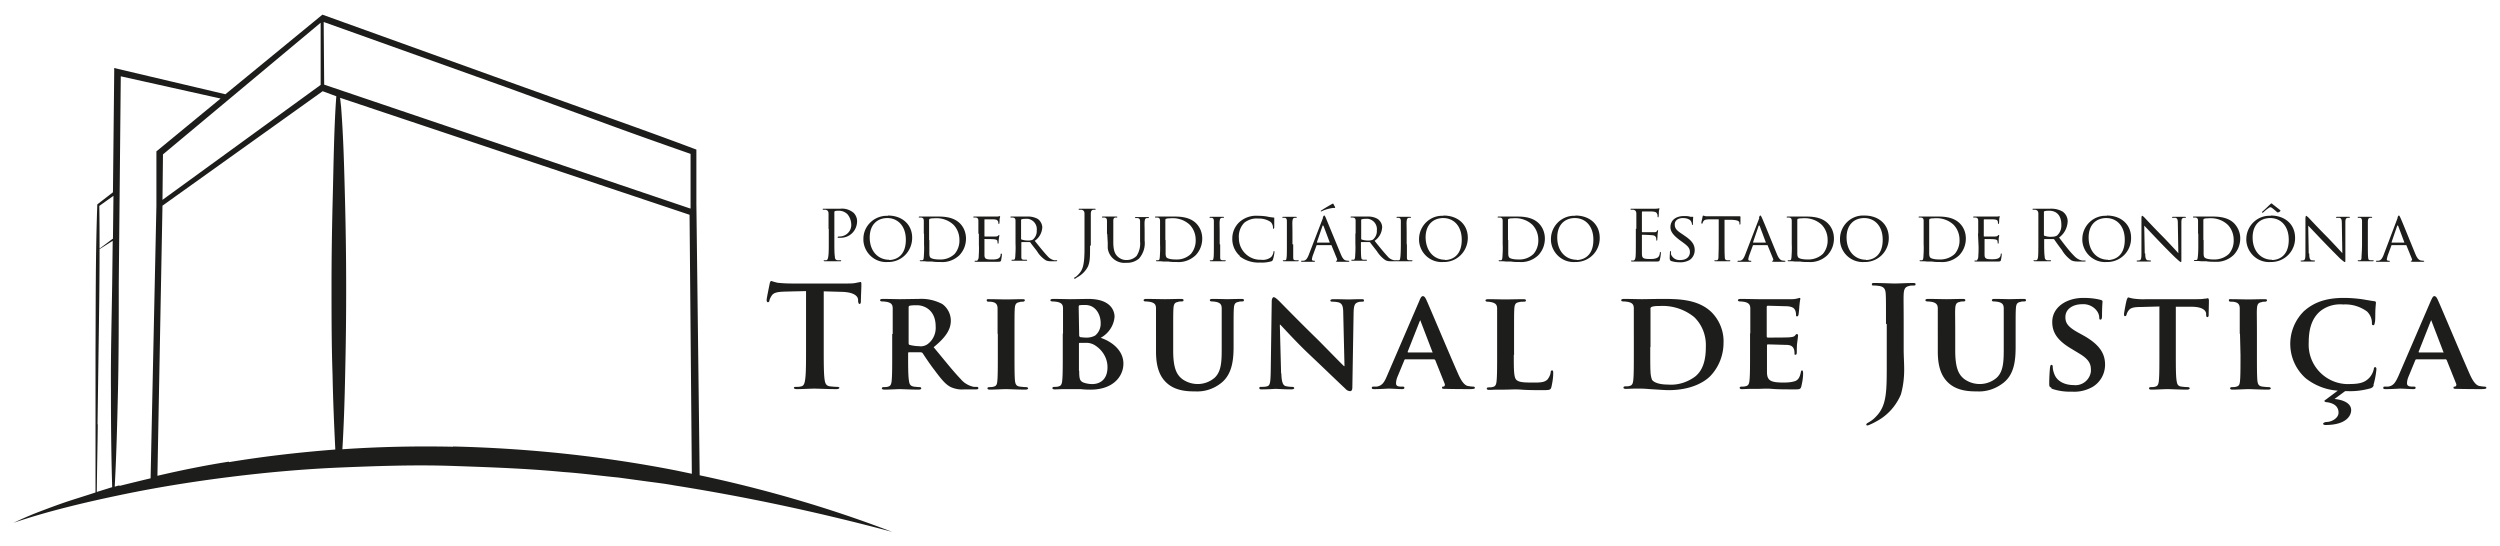 <svg xmlns="http://www.w3.org/2000/svg" id="Camada_1" data-name="Camada 1" viewBox="0 0 98.94 21.62"><defs><style>.cls-1{fill:#1d1d1b;stroke-width:0}</style></defs><g id="Layer_2" data-name="Layer 2"><g id="Manual"><path d="m27.69 18.8-.13-10.73V5.92l-.08-.03c-1.22-.46-2.45-.9-3.68-1.34l-3.68-1.32L12.76.58 8.92 3.73l-4.24-1-.16-.04v.16l-.05 4.76-.62.48v.03c-.07 1.93-.06 3.86-.07 5.79v5.58c-.39.13-.79.25-1.18.38-.35.12-.7.25-1.04.38-.34.13-.69.28-1.02.44.7-.24 1.41-.44 2.12-.62s1.43-.34 2.15-.49c1.44-.3 2.89-.53 4.34-.71 1.45-.18 2.92-.31 4.38-.37s2.93-.11 4.38-.06 2.93.1 4.38.24c.73.05 1.46.15 2.19.22l1.1.15c.36.05.73.09 1.1.16 2.91.46 5.79 1.08 8.63 1.84-2.48-.95-5.03-1.69-7.62-2.24ZM23.75 4.81c1.19.44 2.38.86 3.58 1.28v2.16h-.02l-14.48-4.9-.02-2.48 7.3 2.61 3.64 1.33ZM6.43 7.92l.02-1.81L12.69.9v2.46L6.43 7.91ZM4.46 9.45l-.52.39c0-.56 0-1.13-.01-1.69l.56-.4-.02 1.7Zm-.6 7.35.04-2.9c.02-1.36.04-2.68.04-4.04l.52-.33-.02 1.68c-.02 1.4-.06 2.79-.05 4.19 0 1.29.01 2.59.05 3.88l-.61.19c.01-.89.03-1.78.04-2.68Zm.86 2.41-.18.05c.07-1.28.1-2.56.13-3.84.03-1.39.03-2.78.03-4.18l.08-8.22 3.95.88-2.49 2.05-.05.04v2.15l-.23 10.79c-.42.1-.83.2-1.23.3Zm4.34-.94c-.95.15-1.89.34-2.83.56l.2-10.69 6.34-4.53.54.2c-.09 1.17-.11 2.79-.14 3.95s-.05 2.35-.05 3.52 0 2.35.04 3.52c.02 1 .06 1.99.11 2.99-1.41.11-2.82.27-4.21.5Zm8.87-.59c-1.46-.03-2.93 0-4.38.1.06-.99.09-1.97.11-2.97a137.703 137.703 0 0 0-.01-7.05c-.03-1.17-.06-2.35-.15-3.52l-.04-.37L27.29 8.5l.09 10.25-.62-.13c-2.91-.57-5.87-.88-8.83-.95ZM32.79 9.06v-.6c0-.09-.03-.14-.12-.16h-.09c-.01 0-.02 0-.02-.02s.01-.02.04-.02h.66c.19-.02.37.04.52.16.09.09.14.21.14.33 0 .36-.27.65-.63.66h-.11c-.02 0-.03 0-.03-.02s.02-.03.07-.03c.25 0 .46-.19.47-.44v-.01c0-.16-.05-.31-.15-.43-.1-.1-.24-.15-.38-.14-.04 0-.08 0-.12.02-.02 0-.02.03-.02.05v1.14c0 .27 0 .48.02.6 0 .08.02.14.11.15h.12s.02 0 .02.02-.02.02-.04.02h-.61s-.04 0-.04-.02 0-.02.02-.02h.08c.05-.01.07-.07.08-.15.02-.12.02-.33.02-.6v-.49ZM35.14 8.53c.55 0 .96.34.96.88 0 .52-.4.95-.93.96h-.05c-.5.03-.92-.36-.95-.85v-.07c0-.51.43-.92.95-.91h.02Zm.05 1.76c.22 0 .66-.12.66-.8 0-.57-.34-.86-.73-.86s-.7.25-.7.77c0 .54.33.88.77.88ZM36.56 9.25v-.51c0-.07-.02-.12-.1-.13h-.08c-.01 0-.02 0-.02-.02 0-.01.01-.02.04-.02h.61c.24 0 .69-.02.98.27.16.16.24.38.24.6 0 .25-.09.48-.26.66-.2.19-.47.29-.74.27-.11 0-.23 0-.34-.02h-.2l-.1-.01h-.15s-.04 0-.04-.02c0 0 0-.02.02-.02h.08c.05-.01.05-.05.06-.12.01-.17.02-.34.01-.51v-.42Zm.22.25v.51c0 .06 0 .12.03.17.03.04.12.09.4.09a.8.8 0 0 0 .57-.22c.13-.15.2-.36.19-.56 0-.22-.08-.43-.23-.59-.21-.2-.5-.29-.79-.26-.05 0-.1 0-.15.02-.02 0-.03.03-.03.05v.79ZM38.72 9.25v-.51c0-.07-.02-.12-.1-.13h-.08c-.01 0-.02 0-.02-.02 0-.01.01-.02.04-.02h.86c.05 0 .09 0 .11-.01.01 0 .02 0 .04-.01 0 0 .01.01.01.02 0 .04-.02.07-.02.11 0 .02 0 .13-.01.16s-.01.02-.02.02-.02 0-.02-.03 0-.06-.02-.08c-.02-.04-.04-.06-.17-.07h-.35s-.01 0-.01.02v.64s0 .02.01.02h.41c.05 0 .09 0 .12-.03s.03-.03.04-.03.01 0 .01.02-.01.05-.02.13-.01.14-.01.15 0 .04-.02.04-.02 0-.02-.02c0-.03 0-.05-.01-.08 0-.03-.03-.06-.12-.07s-.33-.01-.37-.01-.02 0-.02.02v.6c0 .16.05.19.29.19.08 0 .16 0 .24-.03.07-.03.11-.09.11-.16 0-.03 0-.04.03-.04s.02.02.02.04c0 .07-.02.15-.03.22-.02.06-.04.06-.14.06h-.87s-.04 0-.04-.02c0 0 0-.02.02-.02h.08s.05-.05.06-.12c.01-.17.02-.34.01-.51v-.44ZM40.19 9.25v-.51c0-.07-.02-.12-.1-.13h-.08c-.01 0-.02 0-.02-.02 0-.01 0-.02.04-.02h.59c.16-.01.32.02.46.1.1.08.16.19.17.32-.01.22-.12.42-.3.54.2.25.37.46.51.61.07.08.16.14.27.16h.09c.01 0 .02 0 .02.02 0 .01-.02.02-.06.02h-.15c-.09 0-.18 0-.26-.05-.13-.09-.25-.21-.33-.35-.1-.13-.22-.28-.26-.34 0-.01-.02-.02-.03-.02h-.31s-.02 0-.02.02v.56c0 .1.02.11.1.12h.11s.02 0 .02.02c0 0 0 .02-.04.02h-.54s-.04 0-.04-.02c0 0 0-.02.02-.02h.07c.05-.01.05-.05.06-.12.01-.17.02-.34.01-.51v-.42Zm.22.2s0 .02.02.03c.09.03.18.04.27.04.06 0 .13-.01.18-.04.1-.09.16-.22.15-.36a.414.414 0 0 0-.35-.46h-.07c-.06 0-.12 0-.18.02-.01 0-.02.01-.02.03v.76ZM43.14 9.72c0 .45 0 .62-.08.82-.09.18-.23.32-.4.42-.04.02-.08.05-.11.07h-.02s-.02 0-.02-.02.01-.03.04-.04c.04-.02.07-.05.1-.08.18-.18.27-.33.27-1.04V8.46c0-.09-.03-.14-.12-.16h-.09c-.01 0-.02 0-.02-.02s.01-.02.04-.02h.59s.04 0 .04.02-.01.02-.02.02h-.07c-.07.01-.1.06-.1.16v1.26ZM43.81 9.25v-.51c0-.07-.02-.12-.1-.13h-.08c-.01 0-.02 0-.02-.02 0-.01.01-.02.04-.02h.53s.04 0 .04.02c0 .01-.01.02-.02.02h-.06c-.06.01-.08.05-.08.13V9.58c0 .34.07.48.18.58.1.09.23.14.36.13.14 0 .28-.06.38-.16.11-.17.16-.37.14-.57v-.8c0-.07-.02-.12-.1-.13h-.08c-.01 0-.02 0-.02-.02 0-.01.01-.02.04-.02h.47s.04 0 .04.02c0 .01 0 .02-.02.02h-.06c-.07.01-.08.05-.09.13s0 .14 0 .51v.25c.03.26-.05.51-.22.71-.14.12-.32.18-.51.17a.662.662 0 0 1-.73-.58v-.21l-.02-.35ZM45.91 9.25v-.51c0-.07-.02-.12-.1-.13h-.08c-.01 0-.02 0-.02-.02 0-.01.01-.02.04-.02h.61c.24 0 .69-.02.98.27.16.16.24.38.24.6 0 .25-.09.48-.26.66-.2.19-.47.29-.74.27-.11 0-.23 0-.34-.02h-.2l-.1-.01h-.15s-.04 0-.04-.02c0 0 0-.02.02-.02h.07c.05-.01.05-.05.06-.12.01-.17.02-.34.01-.51v-.42Zm.22.25v.51c0 .06 0 .11.03.17.03.04.12.09.4.09a.8.8 0 0 0 .57-.22c.13-.15.2-.36.19-.56 0-.22-.08-.43-.23-.59-.21-.2-.5-.29-.79-.26-.05 0-.1 0-.15.02-.02 0-.03.03-.03.05v.79ZM48.29 9.67v.51c0 .1.02.11.09.12h.11s.02 0 .02.02c0 0 0 .02-.04.02h-.55s-.04 0-.04-.02c0 0 0-.02.02-.02h.07c.05-.01.05-.05.06-.12s.01-.28.01-.51v-.92c0-.07-.02-.12-.08-.13h-.07c-.01 0-.02 0-.02-.02 0-.01.01-.02.04-.02h.49s.04 0 .04.02c0 .01 0 .02-.02.02h-.06c-.07.01-.08.05-.09.13s0 .14 0 .51v.41ZM49.07 10.13a.889.889 0 0 1-.3-.7c0-.24.1-.47.28-.64a1 1 0 0 1 .74-.25c.12 0 .24.01.36.03.08.02.16.03.25.04.03 0 .03 0 .03.03v.37s-.02.05-.03.05-.02-.02-.02-.05c0-.09-.04-.18-.1-.23a.81.81 0 0 0-.48-.13c-.2-.02-.39.04-.55.16-.16.16-.24.39-.22.62 0 .47.39.86.86.85h.02c.14.02.29-.02.4-.11.05-.06.08-.12.09-.2 0-.02 0-.03.02-.03s.02.02.02.03c-.01.1-.03.2-.06.3-.02.04-.02.05-.06.07-.14.04-.29.06-.44.05-.29.02-.59-.07-.82-.25ZM51.18 9.67v.51c0 .1.02.11.09.12h.11s.02 0 .02.02c0 0-.01.02-.04.02h-.55s-.04 0-.04-.02c0-.01 0-.02.02-.02h.07c.05-.01.05-.05.06-.12s.01-.28.01-.51v-.92c0-.07-.02-.12-.08-.13h-.08c-.01 0-.02 0-.02-.02 0-.01.01-.02.04-.02h.49s.04 0 .04.02c0 .01 0 .02-.02.02h-.06c-.07.01-.08.05-.09.13s0 .14 0 .51v.41ZM52.35 8.62c.03-.08.04-.09.06-.09s.03.03.06.09c.04.1.44 1.07.59 1.43.09.22.15.24.21.26.03 0 .07.01.1.01.01 0 .03 0 .03.02s-.03.02-.06.02h-.38s-.09 0-.09-.02 0 0 .02-.02c.02 0 .03-.03.03-.05v-.01l-.22-.54s0-.02-.02-.02h-.56s-.02 0-.02.02l-.14.38a.75.75 0 0 0-.04.16c0 .05.04.06.08.06h.02s.02 0 .02.02-.01.02-.04.02h-.46s-.05 0-.05-.02c0-.01.01-.02.02-.02h.07c.11-.01.16-.1.21-.22l.57-1.48Zm.27.98s.01 0 0-.02l-.24-.64s-.03-.04-.04 0l-.22.64v.02h.5Zm.22-1.4s0 .03-.01.03h-.08c-.14.02-.29.06-.42.12l-.04.02s-.02 0-.02-.02c0 0 0-.01.02-.02.1-.07.36-.22.38-.23s.06-.04.08-.04.02 0 .03.03c.02.04.05.08.06.12ZM53.65 9.25v-.51c0-.07-.02-.12-.1-.13h-.08c-.01 0-.02 0-.02-.02 0-.01.01-.02.04-.02h.59c.16-.01.32.02.45.1.1.08.17.19.17.32-.01.22-.12.42-.3.54.2.25.37.46.51.61.07.09.16.14.27.16h.09c.01 0 .02 0 .02.02 0 .01-.01.02-.06.02h-.15c-.09 0-.18 0-.26-.05-.13-.09-.24-.21-.33-.35-.1-.13-.22-.28-.26-.34 0-.01-.02-.02-.04-.02h-.31s-.02 0-.02.02v.05c0 .22 0 .41.01.51s.02.11.1.12h.11s.02 0 .02.02c0 0-.01.02-.04.02h-.54s-.04 0-.04-.02c0-.01 0-.02.02-.02h.07c.05-.01.05-.05.06-.12.01-.17.02-.34.01-.51v-.42Zm.22.2s0 .02.02.03c.09.03.18.04.27.04.06 0 .13-.01.18-.04.1-.09.16-.22.15-.36a.414.414 0 0 0-.35-.46h-.07c-.06 0-.12 0-.18.02-.01 0-.02.01-.02.03v.76Z" class="cls-1"/><path d="M55.68 9.67v.51c0 .1.02.11.09.12h.11s.02 0 .02.02c0 0 0 .02-.04.02h-.55s-.04 0-.04-.02c0-.01 0-.02.02-.02h.07c.05-.01.05-.05.06-.12s.02-.28.02-.51v-.92c0-.07-.02-.12-.08-.13h-.07c-.01 0-.02 0-.02-.02 0-.01 0-.02.04-.02h.49s.04 0 .04.02c0 .01 0 .02-.02.02h-.06c-.07.01-.08.05-.09.13s0 .14 0 .51v.41ZM57.13 8.53c.55 0 .96.34.96.88 0 .52-.4.95-.93.96h-.05c-.5.03-.92-.35-.95-.85v-.07c.01-.52.44-.93.95-.91h.01Zm.06 1.76c.22 0 .66-.12.66-.8 0-.57-.34-.86-.73-.86s-.7.25-.7.77c.01.54.33.88.77.88ZM59.47 9.25v-.51c0-.07-.02-.12-.1-.13h-.08c-.01 0-.02 0-.02-.02 0-.01.01-.02.04-.02h.61c.24 0 .69-.02.98.27.16.16.24.38.24.6 0 .25-.09.48-.26.66-.2.19-.47.29-.74.27-.11 0-.23 0-.34-.02h-.2l-.1-.01h-.15s-.04 0-.04-.02c0 0 0-.02.02-.02h.07c.05-.01.05-.05.06-.12.01-.17.02-.34.01-.51v-.42Zm.22.25v.51c0 .06 0 .11.03.17.03.04.12.09.4.09a.8.8 0 0 0 .57-.22c.13-.15.2-.36.19-.56 0-.22-.08-.43-.23-.59-.21-.2-.5-.29-.79-.26-.05 0-.1 0-.15.02-.02 0-.03.03-.03.05v.79ZM62.35 8.53c.55 0 .96.34.96.88.01.52-.4.95-.93.96h-.05c-.5.03-.92-.36-.95-.85v-.07c.01-.52.44-.93.95-.91h.01Zm.05 1.76c.22 0 .66-.12.66-.8 0-.57-.34-.86-.73-.86s-.7.25-.7.77c0 .54.33.88.77.88ZM64.76 9.06v-.6c0-.09-.03-.14-.12-.16h-.09s-.02 0-.02-.02.01-.02.04-.02h.94s.08 0 .12-.01c.01 0 .02-.01.04-.01s0 0 0 .02-.01.05-.02.13c0 .03 0 .15-.01.18s0 .03-.02.03-.02-.02-.02-.04c0-.03 0-.07-.02-.1-.02-.05-.05-.08-.2-.09H65s-.02 0-.02.03v.76s0 .03.02.03h.44c.06 0 .11 0 .13-.04s.03-.04.04-.04.01 0 .01.02-.01.06-.02.16c0 .05-.01.16-.01.18s0 .05-.02.05-.02 0-.02-.02c0-.03 0-.06-.01-.09-.01-.04-.04-.09-.14-.1s-.35-.02-.4-.02c0 0-.02 0-.02.02v.72c0 .19.05.22.32.22.09 0 .18 0 .27-.04.07-.03.11-.09.12-.2 0-.03.01-.04.02-.04s.02.02.02.04c0 .09-.02.18-.04.27-.02.07-.04.07-.15.07h-.95s-.04 0-.04-.02 0-.02.02-.02h.08c.05-.01.07-.07.08-.15.01-.12.01-.33.01-.6v-.51ZM66.12 10.32s-.04-.03-.04-.09c0-.12.01-.22.01-.25s0-.04.02-.04.02 0 .02.03v.09c.06.16.22.25.38.23.24 0 .37-.14.37-.31s-.09-.25-.31-.41l-.11-.08c-.26-.2-.35-.34-.35-.5 0-.28.22-.44.54-.44.08 0 .17 0 .25.03h.09c.02 0 .02 0 .02.02s-.01.09-.01.25c0 .04 0 .05-.02.05s-.02-.01-.02-.03c0-.04-.02-.08-.04-.12-.02-.03-.1-.12-.32-.12-.18 0-.32.09-.32.25s.07.24.32.4l.07.05c.3.2.4.36.4.57 0 .16-.08.32-.22.4-.12.06-.25.09-.39.08-.12 0-.24-.02-.35-.06ZM68.25 9.67c0 .17 0 .34.01.51 0 .07.02.11.09.12h.11s.02.01.02.02-.01.02-.04.02h-.55s-.04 0-.04-.02 0-.02.02-.02h.07c.05 0 .07-.06.07-.13s.01-.28.01-.51v-.98h-.35c-.15 0-.22.02-.25.07-.02.02-.03.05-.04.08 0 .02-.01.02-.03.02 0 0-.02-.01-.02-.02 0-.03.05-.24.05-.25s.02-.05.02-.05l.11.03h1.36s.01.01.01.03v.27s-.01.03-.02.03-.02 0-.02-.04v-.02c0-.07-.06-.12-.29-.13h-.3v.97ZM69.61 8.62c.03-.08.04-.09.06-.09s.03.03.06.09c.05.1.44 1.07.59 1.43.09.22.16.24.21.26.03 0 .07.01.1.01.01 0 .03 0 .03.02s-.03.02-.06.02h-.38s-.09 0-.09-.02 0 0 .02-.02c.02 0 .03-.03.03-.05v-.01l-.22-.54s0-.02-.02-.02h-.55s-.02 0-.02.02l-.14.38a.75.75 0 0 0-.04.16c0 .05.04.06.08.06h.02s.02 0 .02.02-.01.02-.04.02h-.46s-.05 0-.05-.02c0-.01.01-.02.02-.02h.07c.11-.01.16-.1.21-.22l.57-1.48Zm.27.98s.01 0 0-.02l-.24-.64s-.03-.04-.04 0l-.22.64v.02h.5ZM70.91 9.25v-.51c0-.07-.02-.12-.1-.13h-.08c-.01 0-.02 0-.02-.02 0-.01.01-.02.04-.02h.61c.24 0 .69-.02.98.27.16.16.24.37.24.6 0 .25-.09.48-.26.66-.2.19-.47.29-.74.27-.11 0-.24 0-.34-.02h-.2l-.1-.01h-.15s-.04 0-.04-.02c0-.01 0-.02.02-.02h.07c.05-.01.05-.05.06-.12.01-.17.02-.34.01-.51v-.42Zm.22.25v.51c0 .06 0 .11.03.17.03.04.12.09.41.09.21 0 .42-.08.57-.22.13-.15.2-.36.19-.56 0-.22-.08-.43-.23-.59-.21-.2-.5-.29-.79-.26-.05 0-.1 0-.15.02-.02 0-.03.02-.03.05v.79ZM73.79 8.53c.55 0 .96.34.96.88.01.52-.4.95-.93.96h-.05a.9.9 0 0 1-.95-.86v-.07c.01-.52.44-.93.95-.91h.01Zm.06 1.76c.22 0 .66-.12.66-.8 0-.57-.34-.86-.73-.86s-.7.25-.7.77c0 .54.33.88.77.88ZM76.13 9.25v-.51c0-.07-.02-.12-.1-.13h-.08c-.01 0-.02 0-.02-.02 0-.01.01-.02.04-.02h.61c.24 0 .69-.02.98.27.16.16.24.37.24.6 0 .25-.09.48-.26.66-.2.19-.47.29-.74.27-.1 0-.23 0-.34-.02h-.2l-.1-.01h-.15s-.04 0-.04-.02c0-.01 0-.02.02-.02h.07c.05-.01.05-.05.06-.12.01-.17.02-.34.01-.51v-.42Zm.22.25v.51c0 .06 0 .11.03.17.03.04.12.09.41.09.21 0 .42-.08.57-.22.13-.15.2-.36.19-.56 0-.22-.08-.43-.23-.59-.21-.2-.5-.29-.79-.26-.05 0-.1 0-.15.02-.02 0-.03.03-.03.05v.79ZM78.29 9.25v-.51c0-.07-.02-.12-.1-.13h-.08c-.01 0-.02 0-.02-.02 0-.01.01-.02.04-.02h.86c.05 0 .09 0 .11-.01.01 0 .02 0 .03-.01 0 0 .01.01.01.02s-.01.04-.02.11c0 .02 0 .13-.01.16s-.01.02-.02.02-.02 0-.02-.03 0-.06-.01-.08c-.02-.04-.04-.06-.18-.07h-.35s-.02 0-.02.02v.64s0 .02.02.02h.41c.05 0 .09 0 .12-.03s.03-.03.04-.03.02 0 .02.02c0 .04-.02.09-.02.13v.15s0 .04-.02.04-.02 0-.02-.02c0-.03 0-.05-.01-.08 0-.03-.03-.06-.12-.07s-.33-.01-.37-.01c0 0-.02 0-.02.01v.6c0 .16.05.19.29.19.08 0 .16 0 .24-.03.07-.03.11-.09.11-.16 0-.03.01-.04.02-.04s.02.02.02.04c0 .07-.02.15-.03.22-.02.06-.04.06-.14.06h-.87s-.04 0-.04-.02c0-.01 0-.02.02-.02h.07s.05-.05.06-.12c.01-.17.02-.34.01-.51l-.02-.44ZM80.67 9.06v-.6c0-.09-.03-.14-.12-.16h-.09c-.01 0-.02 0-.02-.02s.02-.02.05-.02h.64c.18-.01.36.03.51.12.12.09.19.23.19.38-.01.25-.13.49-.34.64.22.29.41.54.58.71.09.1.2.18.34.2h.11c.01 0 .02 0 .02.02s-.02.02-.07.02h-.2c-.1 0-.2 0-.3-.05-.15-.11-.28-.25-.37-.41-.12-.15-.25-.34-.3-.41 0-.01-.02-.02-.04-.02h-.34s-.02 0-.02.02v.07c0 .27 0 .48.02.6 0 .08.02.14.11.15h.12s.02 0 .02.02-.01.02-.04.02h-.6s-.05 0-.05-.02 0-.02.02-.02h.08c.06-.01.07-.07.08-.15.01-.12.01-.33.01-.6v-.49Zm.22.24s0 .03.02.03c.09.03.19.05.29.04.07 0 .15-.01.21-.05.12-.11.18-.26.17-.43 0-.35-.18-.55-.48-.55-.06 0-.13 0-.19.02-.01 0-.02.02-.02.03v.91ZM83.38 8.53c.55 0 .96.34.96.88.01.52-.4.95-.93.96h-.05c-.5.03-.92-.36-.95-.85v-.07c.01-.52.44-.93.95-.91h.01Zm.05 1.76c.22 0 .66-.12.66-.8 0-.57-.34-.86-.73-.86s-.7.25-.7.77c0 .54.33.88.77.88ZM84.9 10.03c0 .2.03.25.09.27.04 0 .08.01.12.01 0 0 .02 0 .02.02 0 .01-.02.02-.04.02h-.49s-.04 0-.04-.02c0 0 0-.02.02-.02.03 0 .07 0 .1-.01.06-.02.07-.08.07-.29V8.66c0-.09.01-.12.03-.12s.07.05.09.07.39.42.77.8c.24.25.5.53.57.61l-.02-1.18c0-.15-.02-.2-.09-.22h-.12c-.01 0-.02 0-.02-.02 0-.01.02-.02.05-.02h.46s.04 0 .04.02c0 .01-.01.02-.03.02h-.06c-.08.02-.09.06-.09.2v1.38c0 .16 0 .17-.02.17s-.05-.02-.18-.14c-.03-.02-.38-.37-.64-.64s-.56-.59-.63-.66l.02 1.1ZM86.99 9.25v-.51c0-.07-.02-.12-.1-.13h-.08c-.01 0-.02 0-.02-.02 0-.01 0-.02.04-.02h.61c.24 0 .69-.02.98.27.15.16.24.37.24.59 0 .25-.09.48-.26.66-.2.19-.47.29-.74.27-.11 0-.24 0-.34-.02h-.2l-.1-.01h-.15s-.04 0-.04-.02c0-.01 0-.02.02-.02h.07c.05-.01.05-.05.06-.12.02-.17.02-.34.02-.51v-.41Zm.22.25v.51c0 .06 0 .12.03.17.03.04.12.09.4.09.21 0 .42-.08.57-.22.13-.15.2-.35.19-.56 0-.22-.08-.43-.23-.59-.21-.2-.5-.29-.79-.26-.05 0-.1 0-.15.02-.02 0-.03.03-.03.05v.79ZM89.87 8.53c.55 0 .96.34.96.88.01.52-.4.95-.93.96h-.05c-.5.03-.92-.36-.95-.85v-.07c.01-.52.44-.93.95-.91h.01Zm.05 1.76c.22 0 .66-.12.66-.8 0-.57-.34-.86-.73-.86s-.7.25-.7.77c0 .54.33.88.77.88Zm.24-1.9-.02.02s-.01 0-.02-.01a2.11 2.11 0 0 0-.23-.19s-.02 0-.03-.01c-.02 0-.03 0-.04.01-.08.05-.16.11-.23.18-.01.01-.03.02-.05.03-.01 0-.02-.01-.02-.02 0 0 0-.02.02-.03.02-.01.28-.26.31-.29.01-.01.03-.02.04-.03.01 0 .02 0 .05.03l.28.22s.03.02.03.03c0 0 0 .02-.01.03l-.06.05ZM91.39 10.03c0 .2.03.25.09.27.04 0 .08.01.12.01.01 0 .02 0 .02.02 0 .01-.02.02-.04.02h-.49s-.04 0-.04-.02c0-.01 0-.02.02-.02.03 0 .07 0 .1-.01.06-.02.07-.08.07-.29V8.66c0-.09.02-.12.03-.12s.07.05.09.07c.02.02.39.42.77.8.24.25.5.53.57.61l-.02-1.18c0-.15-.02-.2-.09-.22h-.12c-.02 0-.02-.01-.02-.02s.02-.02.05-.02h.46s.04 0 .04.02c0 .01-.01.02-.03.02h-.06c-.08.02-.09.06-.09.2v1.38c0 .16 0 .17-.02.17s-.05-.02-.19-.14c-.02-.02-.37-.37-.63-.64s-.56-.59-.63-.66l.02 1.1ZM93.71 9.67c0 .22 0 .41.01.51s.02.11.09.12h.11s.02 0 .02.02c0 0 0 .02-.04.02h-.55s-.04 0-.04-.02c0-.01 0-.02.02-.02h.07c.05-.01.06-.05.06-.12s.02-.28.02-.51v-.92c0-.07-.02-.12-.08-.13h-.07c-.01 0-.02 0-.02-.02 0-.01 0-.02.04-.02h.49s.04 0 .04.02c0 .01 0 .02-.02.02h-.06c-.07.01-.08.05-.09.13V9.67ZM94.88 8.62c.03-.08.04-.09.06-.09s.03.03.06.09c.05.1.44 1.07.59 1.43.09.22.16.24.22.26.03 0 .06.01.1.01.01 0 .03 0 .03.02s-.03.02-.06.02h-.38s-.09 0-.09-.02 0 0 .02-.02c.02 0 .03-.03.03-.05v-.01l-.22-.54s0-.02-.02-.02h-.56s-.02 0-.02.02l-.14.38s-.03.1-.04.16c0 .05.04.06.08.06h.02s.02 0 .02.02-.01.02-.04.02h-.46s-.05 0-.05-.02c0-.01.01-.02.02-.02h.07c.11-.01.16-.1.21-.22l.56-1.48Zm.27.98s.01 0 0-.02l-.24-.64s-.03-.04-.04 0l-.22.64v.02h.5ZM31.91 11.52l-.83.02c-.32.01-.46.04-.54.16-.04.06-.07.12-.09.19 0 .05-.03.07-.06.07s-.05-.03-.05-.09.11-.59.12-.64.03-.11.07-.11c.08.03.16.05.24.07.19.02.37.03.56.03h2.19c.13 0 .26 0 .38-.03l.15-.03c.04 0 .04.03.04.12 0 .12-.02.5-.02.66 0 .05-.02.09-.05.09s-.05-.03-.06-.11v-.06c-.01-.14-.16-.3-.66-.31l-.7-.02v2.27c0 .51 0 .95.03 1.19.02.16.05.28.22.3.09.01.19.02.28.02.06 0 .09.02.09.04s-.04.05-.11.05c-.37 0-.72-.02-.88-.02s-.48.02-.7.02c-.07 0-.11-.02-.11-.05s.02-.04.09-.04.14 0 .2-.02c.11-.02.14-.14.16-.31.03-.23.03-.67.03-1.18v-2.28ZM35.33 13.21v-1c0-.15-.05-.22-.22-.26-.06-.01-.13-.02-.2-.02-.05 0-.08-.02-.08-.05s.04-.05.11-.05c.25 0 .57.01.66.01.17 0 .61-.01.76-.01.32-.02.64.05.93.2.21.15.34.4.34.66 0 .35-.2.66-.68 1.05.44.53.78.96 1.07 1.26.13.16.32.27.52.31h.12c.03 0 .06.02.06.05 0 .04-.03.05-.09.05h-.47c-.18.02-.37-.02-.53-.09-.22-.11-.39-.33-.66-.69-.2-.26-.4-.57-.46-.66-.02-.02-.06-.03-.09-.03h-.44s-.04 0-.04.03v.07c0 .44 0 .81.03 1.01.02.14.04.22.19.25.08.01.16.02.24.02.03 0 .06.02.06.05 0 .03-.04.05-.1.05-.28 0-.69-.02-.76-.02s-.41.02-.6.02c-.06 0-.1-.02-.1-.05s.02-.05.08-.05.12 0 .17-.02c.1-.02.13-.11.14-.25.02-.2.02-.57.02-1.01v-.82Zm.63.36c0 .05.01.07.04.08.12.03.25.05.37.05.12.02.24-.01.34-.08.22-.16.34-.43.32-.7 0-.66-.46-.84-.74-.84-.1 0-.19 0-.29.02-.03.01-.04.03-.04.07v1.41ZM39.48 13.21v-1c0-.15-.06-.22-.17-.25-.06-.02-.12-.02-.18-.02-.05 0-.08-.01-.08-.06s.04-.04.12-.04c.18 0 .52.01.66.01s.44-.01.63-.01c.06 0 .1.01.1.04s-.03.06-.08.06-.1 0-.14.02c-.13.02-.17.09-.18.26s-.01.28-.01 1v.83c0 .46 0 .84.02 1.03.02.13.05.2.19.22.08.01.17.02.25.02.05 0 .08.03.08.05s-.04.05-.09.05c-.32 0-.66-.02-.79-.02s-.44.02-.64.02c-.06 0-.09-.02-.09-.05s.02-.05.08-.05.11 0 .17-.02c.1-.02.13-.09.14-.22.02-.19.02-.57.02-1.03v-.84ZM42.07 13.21v-1c0-.15-.05-.22-.22-.26-.06-.01-.13-.02-.2-.02-.05 0-.08-.02-.08-.05s.04-.05.11-.05c.26 0 .57.01.66.01.24 0 .57-.01.73-.01.88 0 1.04.46 1.04.71-.03.35-.24.66-.55.83.4.13.9.47.9 1.02 0 .5-.4 1.03-1.3 1.03-.05 0-.22 0-.39-.02h-.69c-.12 0-.24.01-.34.01-.06 0-.09-.02-.09-.05s.02-.05.08-.05.12 0 .17-.02c.1-.02.13-.11.14-.25.02-.2.02-.57.02-1.01v-.84Zm.64.08s.02.04.03.05c.07.01.15.02.22.02.13.01.27-.02.38-.08.15-.12.23-.31.22-.5 0-.32-.19-.71-.61-.71-.07 0-.15 0-.22.01-.03 0-.04.03-.04.08l.02 1.14Zm0 1.38c0 .31.02.41.17.47.11.04.23.06.35.06.26 0 .6-.14.6-.67 0-.34-.18-.65-.46-.84a.629.629 0 0 0-.42-.12h-.22s-.03 0-.03.03v1.07ZM45.75 13.21v-1c0-.15-.05-.22-.22-.26-.06-.01-.13-.02-.19-.02s-.08-.02-.08-.05.03-.05.11-.05c.26 0 .59.01.73.01s.45-.01.63-.01c.07 0 .11.01.11.05s-.03.05-.08.05-.1 0-.14.02c-.13.02-.17.09-.18.26s-.01.28-.01 1v.66c0 .69.13.96.37 1.14.39.27.91.25 1.27-.06.27-.25.28-.66.28-1.15v-1.59c0-.15-.05-.22-.21-.26-.06-.01-.12-.02-.18-.02-.05 0-.08-.02-.08-.05s.03-.05.1-.05c.25 0 .58.01.58.01.05 0 .38-.01.57-.01.07 0 .1.01.1.05s-.03.05-.08.05-.1 0-.14.02c-.13.02-.17.09-.18.26s-.01.28-.01 1v.51c0 .53-.06 1.08-.47 1.42-.29.24-.66.37-1.04.35-.25 0-.76 0-1.12-.32-.25-.22-.44-.57-.44-1.25v-.7ZM50.71 14.77c.01.37.07.48.17.51.08.02.17.03.26.03.05 0 .08.02.08.05s-.04.05-.11.05c-.32 0-.54-.02-.63-.02-.04 0-.28.02-.53.02-.07 0-.11 0-.11-.05s.03-.05.08-.05c.07 0 .15 0 .22-.02.13-.03.14-.16.15-.57l.04-2.8c0-.09.04-.16.08-.16s.13.07.22.16.79.81 1.51 1.51c.33.33.98 1 1.05 1.06h.02l-.05-2.1c0-.29-.05-.37-.17-.42a1.09 1.09 0 0 0-.26-.03c-.06 0-.08-.02-.08-.05s.05-.05.12-.05c.26 0 .52.01.62.01.06 0 .24-.01.48-.01.07 0 .11 0 .11.05s-.03.05-.08.05-.1 0-.15.02c-.13.04-.17.12-.18.39l-.05 2.98c0 .11-.04.15-.08.15-.08 0-.15-.04-.2-.1-.3-.28-.92-.88-1.43-1.36s-1.05-1.08-1.14-1.17h-.02l.05 1.93ZM55.62 14.22s-.03 0-.04.03l-.26.63c-.04.09-.07.19-.07.29 0 .08.04.13.19.13h.07c.06 0 .07.02.07.05s-.03.05-.08.05c-.16 0-.39-.02-.55-.02-.05 0-.31.02-.57.02-.06 0-.09-.01-.09-.05 0-.03.02-.05.05-.05h.14c.22-.03.31-.18.41-.42l1.28-2.97c.05-.13.09-.19.14-.19s.09.04.14.15c.12.26.93 2.19 1.25 2.91.19.44.33.49.42.5.06.01.12.02.18.02.04 0 .07.02.07.05s-.03.05-.22.05-.53 0-.94-.01c-.09 0-.14 0-.14-.04s0-.05.06-.05c.04-.01.06-.05.05-.09v-.01l-.38-.95s-.03-.03-.05-.03h-1.14Zm1.05-.26s.03 0 .02-.03l-.46-1.2s-.01-.05-.02-.05-.02.03-.03.05l-.47 1.19s0 .03.02.03h.94ZM59.91 14.04c0 .61 0 .91.11 1s.27.1.66.1c.26 0 .45 0 .57-.13.06-.08.11-.18.12-.28 0-.05.02-.07.06-.07s.04.05.04.11c0 .18-.03.36-.07.54-.03.11-.05.13-.31.13-.35 0-.63 0-.88-.02s-.45 0-.66 0h-.28c-.12 0-.24.01-.34.01-.06 0-.09-.02-.09-.05s.02-.05.08-.05.11 0 .17-.02c.1-.02.13-.11.14-.25.02-.2.02-.57.02-1.01v-1.83c0-.15-.05-.22-.22-.26a.875.875 0 0 0-.16-.02c-.05 0-.08-.02-.08-.05s.03-.05.11-.05c.22 0 .54.01.67.01s.52-.01.71-.01c.07 0 .11.01.11.05s-.03.05-.09.05-.13 0-.19.02c-.13.02-.17.09-.18.26s-.01.28-.01 1v.83ZM64.66 13.21v-1c0-.15-.05-.22-.22-.26-.06-.01-.13-.02-.2-.02-.05 0-.08-.02-.08-.05s.04-.05.11-.05c.26 0 .57.01.71.01s.5-.01.8-.01c.61 0 1.43 0 1.97.54.31.32.48.76.46 1.2 0 .49-.19.97-.53 1.32-.22.22-.74.55-1.64.55-.18 0-.39-.02-.58-.03s-.37-.03-.5-.03h-.28c-.12 0-.24.01-.34.01-.06 0-.09-.02-.09-.05s.02-.05.08-.05.12 0 .17-.02c.1-.02.13-.11.14-.25.02-.2.02-.57.02-1.01v-.83Zm.65.52c0 .5 0 .86.01.96 0 .11.02.23.06.34.06.09.25.19.64.19.38.03.76-.09 1.07-.32.32-.26.42-.68.42-1.17.02-.44-.14-.87-.46-1.18-.38-.31-.87-.47-1.37-.44-.1 0-.2 0-.3.03-.04.01-.07.05-.06.09v1.51ZM69.27 13.21v-1c0-.15-.06-.22-.22-.26-.06-.01-.13-.02-.19-.02-.05 0-.08-.02-.08-.05s.04-.05.11-.05c.26 0 .57.01.71.01h1.33c.09 0 .17-.02.21-.03.02 0 .05-.02.08-.02s.03.02.03.04c-.02.1-.03.2-.04.3 0 .05-.02.26-.03.31s-.02.08-.06.08-.04-.02-.04-.06c0-.06-.01-.12-.03-.17-.04-.08-.08-.15-.32-.17-.09 0-.67-.02-.77-.02-.02 0-.04.02-.04.04v1.17s0 .05.04.05c.11 0 .74 0 .85-.01s.19-.02.23-.07.05-.06.08-.06c.02 0 .04.03.04.05 0 .03-.01.11-.04.34-.01.11-.01.28-.01.32s0 .11-.05.11-.04-.02-.04-.04 0-.11-.02-.17c-.03-.09-.09-.17-.27-.18-.09 0-.64-.02-.77-.02-.02 0-.03.02-.03.05v1.07c.01.32.16.39.66.39.16 0 .31-.01.46-.06.12-.05.18-.15.22-.35.01-.05.02-.07.05-.07s.04.06.04.11c0 .18-.03.35-.07.52-.03.12-.08.12-.26.12-.37 0-.66 0-.9-.02s-.42 0-.57 0h-.28c-.12 0-.24.01-.34.01-.06 0-.09-.02-.09-.05s.02-.05.08-.05.11 0 .17-.02c.1-.02.13-.11.14-.25.02-.2.02-.57.02-1.01v-.84ZM74.64 12.82c0-.84 0-1-.01-1.18s-.05-.28-.24-.32c-.07-.01-.15-.02-.22-.02-.06 0-.09 0-.09-.05s.04-.05.12-.05c.3 0 .64.02.79.02s.48-.02.7-.02c.08 0 .12 0 .12.05s-.03.05-.1.05c-.05 0-.11 0-.16.02-.15.03-.2.12-.21.32-.01.2 0 .33 0 1.18v1.03c0 .24.02.51.02.78 0 .33-.04.66-.13.98-.19.45-.52.82-.94 1.05-.09.05-.18.1-.28.14-.03.02-.07.03-.11.04-.02 0-.04-.02-.04-.04 0-.03.03-.05.12-.1.1-.06.19-.13.27-.22.42-.43.42-.98.42-2.07v-1.59ZM76.69 13.21v-1c0-.15-.06-.22-.22-.26-.06-.01-.13-.02-.19-.02-.05 0-.08-.02-.08-.05s.03-.05.11-.05c.26 0 .59.01.73.01s.45-.01.63-.01c.07 0 .11.01.11.05s-.03.05-.08.05-.1 0-.14.02c-.13.02-.17.09-.18.26s0 .28 0 1v.66c0 .69.13.96.37 1.14.39.27.91.25 1.27-.06.27-.25.28-.66.28-1.15v-1.59c0-.15-.05-.22-.21-.26-.06-.01-.12-.02-.18-.02s-.08-.02-.08-.05.03-.05.1-.05c.25 0 .58.01.58.01.06 0 .38-.01.57-.01.07 0 .1.01.1.05s-.03.05-.08.05-.1 0-.14.02c-.13.02-.17.09-.18.26s-.01.28-.01 1v.51c0 .53-.05 1.08-.47 1.42-.3.24-.67.37-1.05.35-.25 0-.76 0-1.12-.32-.25-.22-.44-.57-.44-1.25v-.7ZM81.19 15.35c-.08-.04-.09-.06-.09-.16 0-.25.02-.55.03-.63s.02-.12.06-.12.05.04.05.08c0 .08.02.17.05.25.11.35.47.47.78.47.34.04.64-.21.68-.54v-.06c0-.21-.05-.41-.48-.66l-.28-.17c-.58-.34-.77-.66-.77-1.07 0-.58.56-.95 1.23-.95.23 0 .47.02.69.08.04.01.07.03.07.06s-.02.2-.02.57c0 .1-.02.15-.06.15s-.05-.03-.05-.08c0-.11-.05-.22-.13-.31a.67.67 0 0 0-.55-.22c-.35 0-.66.18-.66.51 0 .22.08.38.52.62l.2.11c.64.36.85.72.85 1.15 0 .36-.18.69-.49.88-.25.14-.53.21-.82.19-.28.01-.55-.03-.81-.12ZM85.44 12.13l-.73.02c-.28 0-.4.04-.47.14-.04.05-.06.1-.08.16-.01.04-.02.06-.06.06s-.04-.03-.04-.08.09-.53.11-.57.03-.09.06-.09c.07.02.15.04.22.05.16.02.33.03.49.02h1.98c.11 0 .22 0 .33-.02.08 0 .12-.02.13-.02s.04.03.04.1-.01.45-.01.57c0 .05-.02.08-.05.08s-.05-.02-.05-.09v-.05c-.01-.12-.14-.27-.58-.27h-.62v1.91c0 .44 0 .81.03 1.01.02.13.04.22.19.24.08.01.17.02.25.02.06 0 .08.03.08.05s-.04.05-.09.05c-.32 0-.66-.02-.79-.02s-.44.02-.64.02c-.06 0-.09-.02-.09-.05s.02-.05.08-.05.12 0 .17-.02c.1-.02.13-.11.14-.25.02-.2.02-.57.02-1.01v-1.92ZM88.64 13.21v-1c0-.15-.06-.22-.17-.25-.06-.02-.12-.02-.18-.02-.05 0-.08-.01-.08-.06s.04-.04.12-.04c.18 0 .52.01.66.01s.44-.01.63-.01c.06 0 .1.01.1.04s-.03.06-.08.06-.1 0-.14.02c-.13.02-.17.09-.18.26s0 .28 0 1v.83c0 .46 0 .84.02 1.03.02.13.05.2.2.22.08.01.17.02.25.02.05 0 .08.03.08.05s-.04.05-.09.05c-.32 0-.66-.02-.79-.02s-.44.02-.64.02c-.06 0-.09-.02-.09-.05s.02-.05.08-.05.12 0 .17-.02c.1-.02.13-.09.14-.22.02-.19.02-.57.02-1.03l-.02-.84ZM93.94 15.23c0 .07-.06.12-.13.14-.29.08-.58.12-.88.11h-.12l-.42.31c.41.04.66.2.66.44s-.22.59-1.02.59c-.05 0-.09-.02-.09-.05s.07-.07.14-.07c.18 0 .47-.14.47-.37 0-.15-.07-.35-.44-.41-.08 0-.12-.03-.12-.05s.02-.03.09-.08l.44-.33c-.46-.03-.9-.2-1.27-.49a1.82 1.82 0 0 1-.15-2.57c.04-.04.07-.08.11-.11.36-.31.82-.5 1.55-.5.24 0 .48.02.71.05.18.03.34.06.49.08.05 0 .07.03.07.06s-.01.09-.02.26 0 .42-.02.51c-.02.09-.02.12-.07.12s-.05-.04-.05-.1c0-.16-.07-.32-.19-.44-.27-.2-.61-.3-.94-.28-.33-.03-.66.06-.92.27-.36.31-.45.77-.45 1.23-.05.87.62 1.61 1.49 1.65h.03c.44 0 .67-.03.88-.25.08-.09.14-.2.17-.32.01-.07.02-.1.06-.1s.05.05.05.08c-.02.21-.06.43-.12.63ZM95.64 14.22s-.04 0-.05.03l-.26.63c-.04.09-.07.19-.07.29 0 .08.05.13.2.13h.07c.06 0 .07.02.07.05s-.03.05-.08.05c-.16 0-.39-.02-.54-.02-.05 0-.31.02-.57.02-.06 0-.09-.01-.09-.05s.02-.05.05-.05h.14c.22-.03.3-.18.41-.42l1.28-2.97c.06-.13.09-.19.14-.19s.09.04.14.15c.12.26.93 2.19 1.25 2.91.19.44.33.49.42.5.06.01.12.02.18.02.04 0 .07.02.07.05s-.03.05-.22.05-.53 0-.94-.01c-.09 0-.14 0-.14-.04s0-.05.06-.05c.04-.01.06-.05.05-.09v-.01l-.38-.95s-.03-.04-.05-.03h-1.14Zm1.04-.26s.03 0 .02-.03l-.46-1.2s-.01-.05-.02-.05-.02.03-.03.05l-.47 1.19s0 .03.02.03h.94Z" class="cls-1"/></g></g></svg>